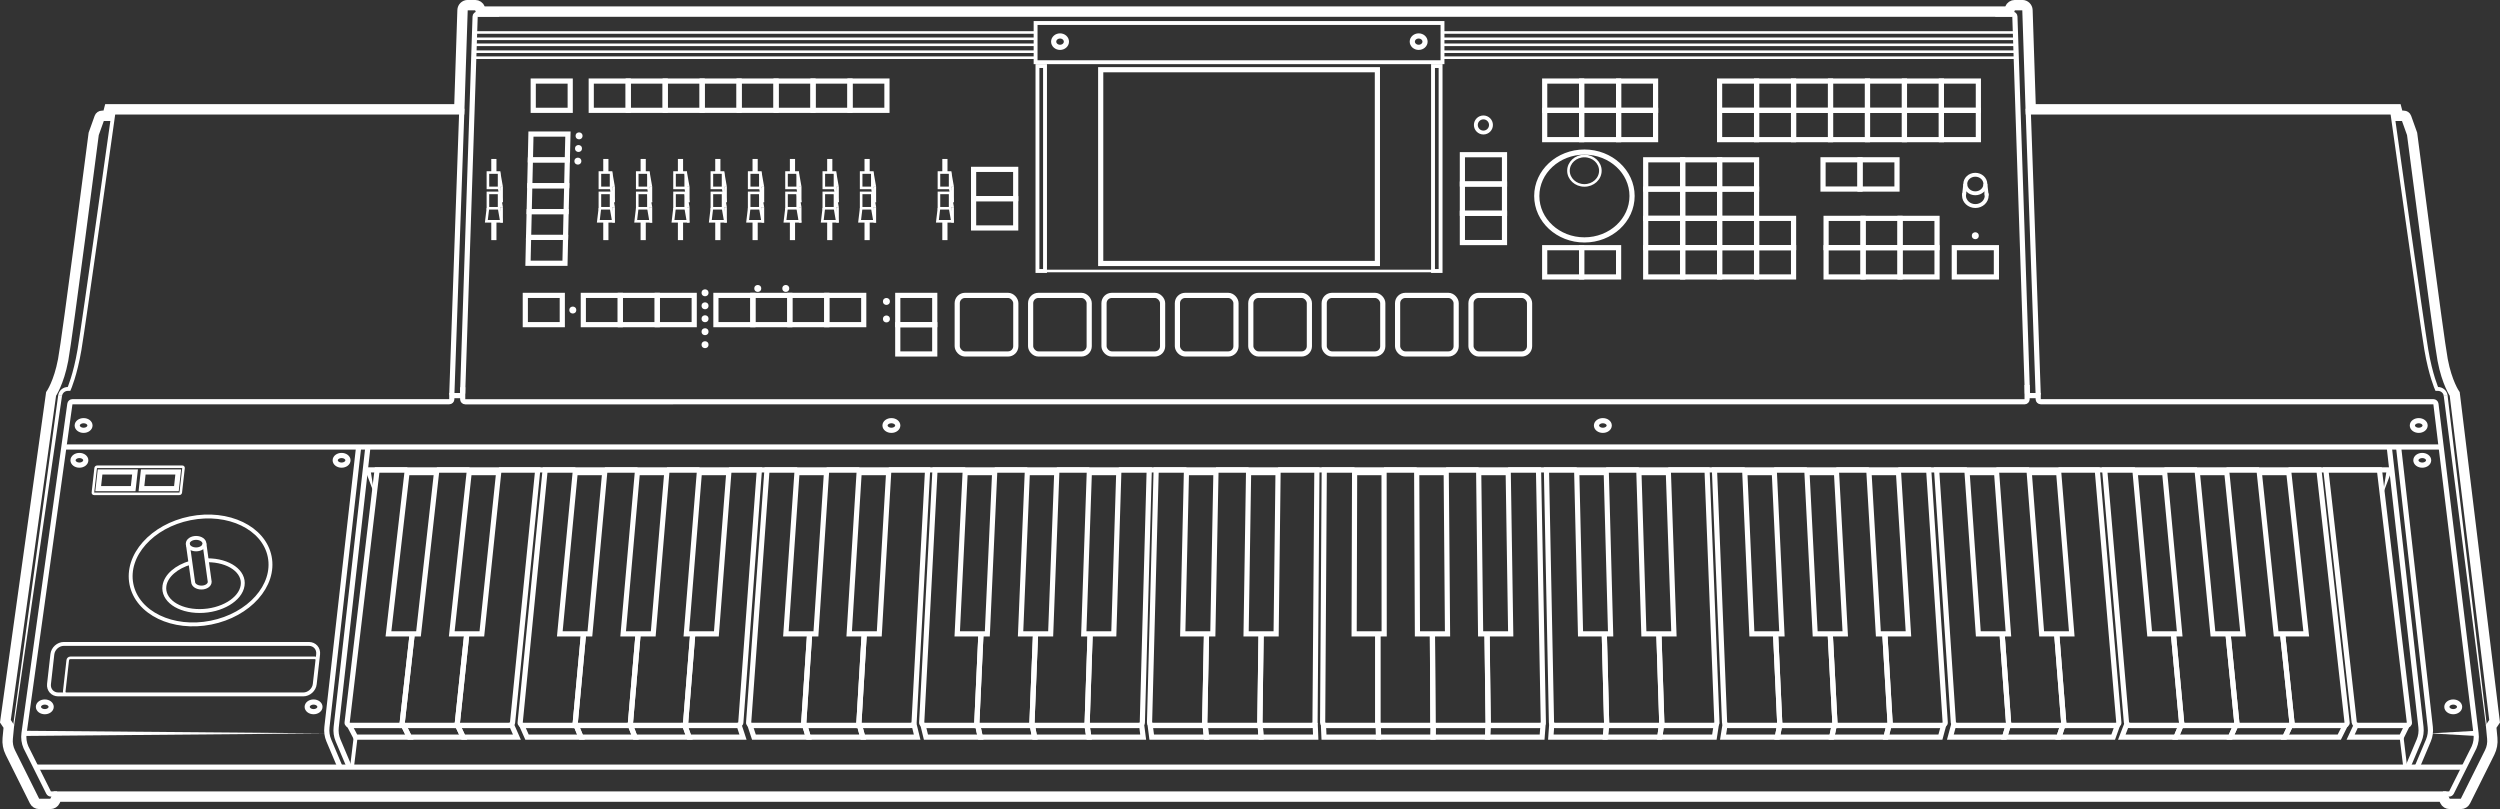 <?xml version="1.0" encoding="UTF-8"?>
<svg id="Calque_2" data-name="Calque 2" xmlns="http://www.w3.org/2000/svg" viewBox="0 0 482.67 156.22">
  <rect x="0" y="0" width="482.67" height="156.22" fill="#333333" stroke="none"/>
  <defs>
    <style>
      .cls-1 {
        fill: #fff;
      }

      .cls-2 {
        stroke-width: 2px;
      }

      .cls-2, .cls-3, .cls-4, .cls-5 {
        fill: none;
        stroke: #fff;
      }

      .cls-3 {
        stroke-width: .5px;
      }

      .cls-5 {
        stroke-width: .75px;
      }
    </style>
  </defs>
  <g id="Layer_1" data-name="Layer 1">
    <g id="Korg_M3" data-name="Korg M3">
      <g>
        <path class="cls-4" d="m266.01,122.78v17.28h-9.93c-.4,0-.72-.26-.72-.57l.31-48.77h5.84"/>
        <polyline class="cls-4" points="276.56 122.78 276.66 140.06 266.01 140.06 266.01 122.38"/>
        <line class="cls-4" x1="267.21" y1="90.72" x2="273.51" y2="90.72"/>
        <polyline class="cls-4" points="287.1 122.78 287.32 140.06 276.66 140.06 276.55 122.38"/>
        <line class="cls-4" x1="279.2" y1="90.72" x2="285.47" y2="90.72"/>
        <path class="cls-4" d="m291.17,90.72h5.87l.93,48.77c0,.32-.31.57-.71.57h-9.93l-.22-17.68"/>
        <polygon class="cls-4" points="267.22 91.24 261.53 91.24 261.44 122.38 267.24 122.38 267.22 91.24"/>
        <polygon class="cls-4" points="291.19 91.24 285.49 91.24 285.86 122.38 291.67 122.38 291.19 91.24"/>
        <polygon class="cls-4" points="279.22 91.24 273.52 91.24 273.66 122.38 279.47 122.38 279.22 91.24"/>
        <path class="cls-4" d="m232.93,122.78l-.35,17.28h-9.93c-.4,0-.71-.26-.71-.57l1.28-48.77h5.84"/>
        <polyline class="cls-4" points="243.48 122.38 243.24 140.06 232.58 140.06 232.94 122.38"/>
        <line class="cls-4" x1="234.77" y1="90.72" x2="241.06" y2="90.72"/>
        <path class="cls-4" d="m246.76,90.72h7.49l-.36,48.77c0,.32-.33.57-.73.57h-9.93l.24-17.28"/>
        <polygon class="cls-4" points="234.76 91.24 229.06 91.24 228.35 122.38 234.16 122.38 234.76 91.24"/>
        <polygon class="cls-4" points="246.75 91.24 241.06 91.24 240.58 122.38 246.38 122.38 246.75 91.24"/>
        <path class="cls-4" d="m453.52,90.72h5.87l5.79,48.77c.04.32-.25.57-.65.57h-9.21c-.4,0-.75-.26-.79-.57l-5.48-48.77h4.47"/>
        <g>
          <path class="cls-4" d="m342.83,122.78l.8,17.28h-9.93c-.4,0-.73-.26-.74-.57l-1.95-48.77h5.84"/>
          <polyline class="cls-4" points="353.38 122.78 354.29 140.06 343.63 140.06 342.81 122.38"/>
          <line class="cls-4" x1="342.54" y1="90.72" x2="348.84" y2="90.72"/>
          <polyline class="cls-4" points="363.92 122.78 364.94 140.06 354.29 140.06 353.36 122.38"/>
          <line class="cls-4" x1="354.54" y1="90.72" x2="360.81" y2="90.72"/>
          <path class="cls-4" d="m366.5,90.72h5.87l3.19,48.77c.02.32-.29.57-.68.57h-9.93l-1.04-17.68"/>
          <polygon class="cls-4" points="342.57 91.24 336.87 91.24 338.23 122.38 344.03 122.38 342.57 91.24"/>
          <polygon class="cls-4" points="366.54 91.24 360.84 91.24 362.65 122.38 368.46 122.38 366.54 91.24"/>
          <polygon class="cls-4" points="354.57 91.24 348.87 91.24 350.45 122.38 356.26 122.38 354.57 91.24"/>
          <path class="cls-4" d="m309.75,122.78l.45,17.28h-9.93c-.4,0-.73-.26-.73-.57l-.97-48.77h5.84"/>
          <polyline class="cls-4" points="320.28 122.38 320.86 140.06 310.2 140.06 309.74 122.38"/>
          <line class="cls-4" x1="310.1" y1="90.72" x2="316.4" y2="90.72"/>
          <path class="cls-4" d="m322.09,90.72h7.49l1.9,48.77c.01.32-.3.57-.7.57h-9.93l-.56-17.28"/>
          <polygon class="cls-4" points="310.12 91.24 304.42 91.24 305.15 122.38 310.96 122.38 310.12 91.24"/>
          <polygon class="cls-4" points="322.11 91.24 316.42 91.24 317.38 122.38 323.18 122.38 322.11 91.24"/>
        </g>
        <g>
          <path class="cls-4" d="m419.65,122.78l1.6,17.28h-9.93c-.4,0-.74-.26-.77-.57l-4.2-48.77h5.84"/>
          <polyline class="cls-4" points="430.16 122.38 431.91 140.06 421.25 140.06 419.62 122.38"/>
          <line class="cls-4" x1="417.88" y1="90.72" x2="424.18" y2="90.72"/>
          <polyline class="cls-4" points="440.7 122.38 442.56 140.06 431.91 140.06 430.16 122.38"/>
          <line class="cls-4" x1="429.87" y1="90.72" x2="436.14" y2="90.72"/>
          <path class="cls-4" d="m441.84,90.72h5.87l5.44,48.77c.04.32-.26.57-.66.57h-9.93l-1.82-17.28"/>
          <polygon class="cls-4" points="417.93 91.24 412.23 91.24 415.03 122.38 420.83 122.38 417.93 91.24"/>
          <polygon class="cls-4" points="441.9 91.24 436.2 91.24 439.45 122.38 445.26 122.38 441.9 91.24"/>
          <polygon class="cls-4" points="429.93 91.24 424.23 91.24 427.25 122.38 433.06 122.38 429.93 91.24"/>
          <path class="cls-4" d="m386.57,122.78l1.25,17.28h-9.93c-.4,0-.74-.26-.76-.57l-3.23-48.77h5.84"/>
          <polyline class="cls-4" points="397.08 122.38 398.48 140.06 387.83 140.06 386.54 122.38"/>
          <line class="cls-4" x1="385.44" y1="90.72" x2="391.74" y2="90.72"/>
          <path class="cls-4" d="m397.43,90.72h7.49l4.16,48.77c.03.32-.27.57-.67.57h-9.93l-1.36-17.28"/>
          <polygon class="cls-4" points="385.48 91.24 379.78 91.24 381.95 122.38 387.76 122.38 385.48 91.24"/>
          <polygon class="cls-4" points="397.47 91.24 391.78 91.24 394.18 122.38 399.99 122.38 397.47 91.24"/>
        </g>
        <path class="cls-4" d="m189.37,122.78l-.8,17.28h-9.93c-.4,0-.71-.26-.69-.57l2.57-48.77h5.84"/>
        <polyline class="cls-4" points="199.91 122.78 199.22 140.06 188.57 140.06 189.39 122.38"/>
        <line class="cls-4" x1="192.05" y1="90.72" x2="198.34" y2="90.72"/>
        <polyline class="cls-4" points="210.46 122.78 209.88 140.06 199.22 140.06 199.93 122.38"/>
        <line class="cls-4" x1="204.04" y1="90.72" x2="210.31" y2="90.72"/>
        <path class="cls-4" d="m216.01,90.72h5.87l-1.33,48.77c0,.32-.34.57-.74.57h-9.93l.59-17.68"/>
        <polygon class="cls-4" points="192.04 91.24 186.34 91.24 184.81 122.38 190.62 122.38 192.04 91.24"/>
        <polygon class="cls-4" points="216 91.24 210.31 91.24 209.24 122.38 215.04 122.38 216 91.24"/>
        <polygon class="cls-4" points="204.03 91.24 198.34 91.24 197.04 122.38 202.85 122.38 204.03 91.24"/>
        <path class="cls-4" d="m156.29,122.78l-1.14,17.28h-9.93c-.4,0-.7-.26-.68-.57l3.54-48.77h5.84"/>
        <polyline class="cls-4" points="166.86 122.38 165.8 140.06 155.14 140.06 156.31 122.38"/>
        <line class="cls-4" x1="159.6" y1="90.72" x2="165.9" y2="90.72"/>
        <path class="cls-4" d="m171.6,90.72h7.49l-2.61,48.77c-.02.32-.35.57-.75.57h-9.93l1.03-17.28"/>
        <polygon class="cls-4" points="159.57 91.24 153.87 91.24 151.73 122.38 157.53 122.38 159.57 91.24"/>
        <polygon class="cls-4" points="171.57 91.24 165.87 91.24 163.95 122.38 169.76 122.38 171.57 91.24"/>
        <path class="cls-4" d="m112.62,122.78l-1.6,17.28h-9.93c-.4,0-.7-.26-.66-.57l4.82-48.77h5.84"/>
        <polyline class="cls-4" points="123.16 122.78 121.68 140.06 111.02 140.06 112.66 122.38"/>
        <line class="cls-4" x1="116.78" y1="90.72" x2="123.08" y2="90.72"/>
        <polyline class="cls-4" points="133.71 122.78 132.33 140.06 121.68 140.06 123.2 122.38"/>
        <line class="cls-4" x1="128.77" y1="90.72" x2="135.04" y2="90.72"/>
        <path class="cls-4" d="m140.74,90.72h5.87l-3.58,48.77c-.02.32-.36.57-.76.57h-9.93l1.41-17.68"/>
        <polygon class="cls-4" points="116.75 91.24 111.05 91.24 108.08 122.38 113.89 122.38 116.75 91.24"/>
        <polygon class="cls-4" points="140.71 91.24 135.02 91.24 132.51 122.38 138.31 122.38 140.71 91.24"/>
        <polygon class="cls-4" points="128.74 91.24 123.05 91.24 120.31 122.38 126.12 122.38 128.74 91.24"/>
        <path class="cls-4" d="m79.54,122.78l-1.94,17.28h-9.93c-.4,0-.69-.26-.65-.57l5.79-48.77h5.84"/>
        <polyline class="cls-4" points="90.12 122.38 88.25 140.06 77.6 140.06 79.58 122.38"/>
        <line class="cls-4" x1="84.34" y1="90.72" x2="90.64" y2="90.72"/>
        <path class="cls-4" d="m96.33,90.72h7.49l-4.86,48.77c-.03.32-.38.57-.78.57h-9.93l1.83-17.28"/>
        <polygon class="cls-4" points="84.28 91.24 78.58 91.24 75 122.38 80.8 122.38 84.28 91.24"/>
        <polygon class="cls-4" points="96.28 91.24 90.58 91.24 87.22 122.38 93.03 122.38 96.28 91.24"/>
      </g>
      <g>
        <polygon class="cls-4" points="67.47 140.06 77.92 140.06 79.04 142.32 68.66 142.32 67.47 140.06"/>
        <polygon class="cls-4" points="77.92 140.06 88.36 140.06 89.42 142.32 79.04 142.32 77.92 140.06"/>
        <polygon class="cls-4" points="88.36 140.06 98.81 140.06 99.8 142.32 89.42 142.32 88.36 140.06"/>
        <polygon class="cls-4" points="100.75 140.06 111.24 140.06 112.17 142.32 101.75 142.32 100.75 140.06"/>
        <polygon class="cls-4" points="111.24 140.06 121.73 140.06 122.6 142.32 112.17 142.32 111.24 140.06"/>
        <polygon class="cls-4" points="121.73 140.06 132.22 140.06 133.03 142.32 122.6 142.32 121.73 140.06"/>
        <polygon class="cls-4" points="132.22 140.06 142.71 140.06 143.45 142.32 133.03 142.32 132.22 140.06"/>
        <polygon class="cls-4" points="144.82 140.06 155.38 140.06 156.06 142.32 145.56 142.32 144.82 140.06"/>
        <polygon class="cls-4" points="155.38 140.06 165.95 140.06 166.57 142.32 156.06 142.32 155.38 140.06"/>
        <polygon class="cls-4" points="165.95 140.06 176.52 140.06 177.07 142.32 166.57 142.32 165.95 140.06"/>
        <polygon class="cls-4" points="178.22 140.06 188.77 140.06 189.26 142.32 178.77 142.32 178.22 140.06"/>
        <polygon class="cls-4" points="188.77 140.06 199.32 140.06 199.74 142.32 189.26 142.32 188.77 140.06"/>
        <polygon class="cls-4" points="199.32 140.06 209.87 140.06 210.23 142.32 199.74 142.32 199.32 140.06"/>
        <polygon class="cls-4" points="209.87 140.06 220.42 140.06 220.71 142.32 210.23 142.32 209.87 140.06"/>
        <polygon class="cls-4" points="222.07 140.06 232.69 140.06 232.92 142.32 222.36 142.32 222.07 140.06"/>
        <polygon class="cls-4" points="232.69 140.06 243.31 140.06 243.47 142.32 232.92 142.32 232.69 140.06"/>
        <polygon class="cls-4" points="243.31 140.06 253.93 140.06 254.02 142.32 243.47 142.32 243.31 140.06"/>
        <polygon class="cls-4" points="255.52 140.06 266.11 140.06 266.15 142.32 255.62 142.32 255.52 140.06"/>
        <polygon class="cls-4" points="266.11 140.06 276.71 140.06 276.68 142.32 266.15 142.32 266.11 140.06"/>
        <polygon class="cls-4" points="276.71 140.06 287.3 140.06 287.21 142.32 276.68 142.32 276.71 140.06"/>
        <polygon class="cls-4" points="287.3 140.06 297.9 140.06 297.73 142.32 287.21 142.32 287.3 140.06"/>
        <polygon class="cls-4" points="299.58 140.06 310.17 140.06 309.94 142.32 299.42 142.32 299.58 140.06"/>
        <polygon class="cls-4" points="310.17 140.06 320.76 140.06 320.46 142.32 309.94 142.32 310.17 140.06"/>
        <polygon class="cls-4" points="320.76 140.06 331.34 140.06 330.99 142.32 320.46 142.32 320.76 140.06"/>
        <polygon class="cls-4" points="333.03 140.06 343.58 140.06 343.16 142.32 332.67 142.32 333.03 140.06"/>
        <polygon class="cls-4" points="343.58 140.06 354.13 140.06 353.65 142.32 343.16 142.32 343.58 140.06"/>
        <polygon class="cls-4" points="354.13 140.06 364.69 140.06 364.14 142.32 353.65 142.32 354.13 140.06"/>
        <polygon class="cls-4" points="364.69 140.06 375.24 140.06 374.63 142.32 364.14 142.32 364.69 140.06"/>
        <polygon class="cls-4" points="377.16 140.06 387.71 140.06 387.03 142.32 376.55 142.32 377.16 140.06"/>
        <polygon class="cls-4" points="387.71 140.06 398.26 140.06 397.51 142.32 387.03 142.32 387.71 140.06"/>
        <polygon class="cls-4" points="398.26 140.06 408.8 140.06 407.99 142.32 397.51 142.32 398.26 140.06"/>
        <polygon class="cls-4" points="410.52 140.06 421.08 140.06 420.14 142.32 409.65 142.32 410.52 140.06"/>
        <polygon class="cls-4" points="421.08 140.06 431.65 140.06 430.64 142.32 420.14 142.32 421.08 140.06"/>
        <polygon class="cls-4" points="431.65 140.06 442.21 140.06 441.14 142.32 430.64 142.32 431.65 140.06"/>
        <polygon class="cls-4" points="442.21 140.06 452.77 140.06 451.64 142.32 441.14 142.32 442.21 140.06"/>
        <polygon class="cls-4" points="454.88 140.06 464.74 140.06 463.63 142.32 453.83 142.32 454.88 140.06"/>
      </g>
      <path class="cls-4" d="m11.02,153.3h-1.19c-.19,0-.36-.11-.45-.28l-4.37-8.74c-.37-.85-.5-1.78-.37-2.7l8.85-63.59c.03-.25.25-.43.5-.43h72.74c.27,0,.5-.22.5-.49v-1.21"/>
      <path class="cls-5" d="m11.61,76.38c.1-.74.74-1.29,1.49-1.29h.23s1.19-2.68,2.02-7.58,6.65-46.39,6.65-46.39"/>
      <polygon class="cls-1" points="2.54 140.04 11.24 76.28 11.98 76.38 2.73 140.07 2.54 140.04"/>
      <path class="cls-4" d="m89.17,20.98l-1.93,54.88c0,.28.22.52.5.52h1.08c.27,0,.49-.21.5-.48l2.41-72.7c0-.27.23-.48.5-.48h4.12"/>
      <path class="cls-4" d="m65.66,148.11l-2.18-5.16c-.34-.81-.46-1.69-.36-2.55l6.12-54.1"/>
      <path class="cls-4" d="m67.45,148.11l-2.18-5.16c-.34-.81-.46-1.69-.36-2.55l6.12-54.1"/>
      <line class="cls-5" x1="67.96" y1="148.11" x2="68.66" y2="142.32"/>
      <polygon class="cls-1" points="72.25 95.34 70.55 90.85 71.52 90.59 72.25 95.34"/>
      <polygon class="cls-1" points="4.64 141.09 63.08 141.59 4.64 142.09 4.64 141.09"/>
      <ellipse class="cls-4" cx="15.33" cy="88.87" rx="1.23" ry=".93"/>
      <ellipse class="cls-4" cx="16.14" cy="82.15" rx="1.23" ry=".93"/>
      <ellipse class="cls-4" cx="172.1" cy="82.15" rx="1.23" ry=".93"/>
      <ellipse class="cls-4" cx="8.65" cy="136.47" rx="1.23" ry=".93"/>
      <ellipse class="cls-4" cx="60.54" cy="136.47" rx="1.23" ry=".93"/>
      <ellipse class="cls-4" cx="65.95" cy="88.87" rx="1.23" ry=".93"/>
      <path class="cls-2" d="m471.66,153.8l.39.84c.16.35.52.57.9.57h2.16c.38,0,.73-.21.89-.55l4.68-9.39c.42-.84.59-1.78.5-2.71l-.22-2.31.67-1-7.7-63.18s-1.5-2.16-2.33-6.57-5.9-43.65-5.9-43.65l-1.13-3.16c-.07-.2-.26-.33-.47-.33h-1.06s-.33-1.25-.33-1.25h-70.64s-.63-19.15-.63-19.15c-.02-.54-.46-.97-1-.97h-1.43c-.41,0-.78.25-.93.63l-.25.62H92.91s-.25-.62-.25-.62c-.15-.38-.52-.63-.93-.63h-1.43c-.54,0-.98.43-1,.97l-.63,19.15H21.08l-.33,1.25h-1.06c-.21,0-.4.13-.47.33l-1.13,3.16s-5.07,39.24-5.9,43.65-2.33,6.57-2.33,6.57L1.04,139.25l.67,1-.22,2.31c-.09.93.08,1.87.5,2.71l4.68,9.39c.17.34.52.55.89.55h2.16c.39,0,.74-.22.9-.57l.39-.84h460.64Z"/>
      <path class="cls-4" d="m471.66,153.3h1.19c.19,0,.36-.11.45-.28l4.37-8.74c.37-.85.5-1.78.37-2.7l-7.74-63.59c-.03-.25-.25-.43-.5-.43h-75.79c-.27,0-.5-.22-.5-.49v-1.21"/>
      <path class="cls-4" d="m391.37,74.33v2.74c0,.28-.22.5-.5.5H89.83c-.28,0-.5-.22-.5-.5v-2.3"/>
      <path class="cls-5" d="m472.18,76.38c-.1-.74-.74-1.29-1.49-1.29h-.23s-1.19-2.68-2.02-7.58-6.65-46.39-6.65-46.39"/>
      <polygon class="cls-1" points="479.95 140.07 471.8 76.37 472.54 76.28 480.13 140.04 479.95 140.07"/>
      <path class="cls-4" d="m391.57,20.98l1.93,54.88c0,.28-.22.52-.5.52h-1.08c-.27,0-.49-.21-.5-.48l-2.41-72.7c0-.27-.23-.48-.5-.48h-3.29"/>
      <line class="cls-4" x1="475.75" y1="148.11" x2="6.92" y2="148.11"/>
      <path class="cls-4" d="m466.67,148.11l2.18-5.16c.34-.81.46-1.69.36-2.55l-6.12-54.1"/>
      <path class="cls-4" d="m464.87,148.11l2.18-5.16c.34-.81.46-1.69.36-2.55l-6.12-54.1"/>
      <line class="cls-5" x1="464.37" y1="148.11" x2="463.67" y2="142.32"/>
      <polyline class="cls-4" points="461.79 90.72 438.59 90.72 93.74 90.72 70.54 90.72"/>
      <polygon class="cls-1" points="460.07 95.34 460.81 90.59 461.77 90.85 460.07 95.34"/>
      <line class="cls-4" x1="471.3" y1="86.3" x2="12.34" y2="86.3"/>
      <polygon class="cls-1" points="478.03 142.09 469.25 141.59 478.03 141.09 478.03 142.09"/>
      <ellipse class="cls-4" cx="467.66" cy="88.87" rx="1.23" ry=".93"/>
      <ellipse class="cls-4" cx="466.98" cy="82.15" rx="1.23" ry=".93"/>
      <ellipse class="cls-4" cx="309.46" cy="82.15" rx="1.23" ry=".93"/>
      <ellipse class="cls-4" cx="473.64" cy="136.47" rx="1.23" ry=".93"/>
      <g>
        <path class="cls-5" d="m59.64,124.32H12.33c-1.1,0-2.1.9-2.22,2l-.65,5.75c-.12,1.1.67,2,1.78,2h47.31c1.1,0,2.1-.9,2.22-2l.65-5.75c.12-1.1-.67-2-1.78-2Z"/>
        <path class="cls-3" d="m61.27,127.57c.03-.31-.19-.56-.5-.56H13.58c-.25,0-.47.2-.5.44l-.68,6.06c-.03.31.19.56.5.56"/>
      </g>
      <g>
        <g>
          <ellipse class="cls-5" cx="38.73" cy="110.13" rx="13.61" ry="10.27" transform="translate(-20.8 9.71) rotate(-11.28)"/>
          <path class="cls-5" d="m39.92,108.17h.1c4.17-.01,7.23,2.17,6.82,4.88-.4,2.7-4.1,4.91-8.27,4.92s-7.22-2.17-6.82-4.87c.29-1.97,2.33-3.67,5.02-4.46"/>
        </g>
        <ellipse class="cls-5" cx="37.86" cy="104.96" rx="1.61" ry="1.11"/>
        <path class="cls-5" d="m39.47,104.96l.96,6.94.03.21.03.22c0,.62-.71,1.11-1.6,1.11s-1.61-.49-1.61-1.11l-.05-.33-.98-7.04"/>
      </g>
      <g>
        <path class="cls-3" d="m35.21,90.12h-16.46c-.14,0-.26.11-.28.25l-.53,4.72c-.02.14.08.25.22.25h16.46c.14,0,.26-.11.28-.25l.53-4.72c.02-.14-.08-.25-.22-.25Z"/>
        <polygon class="cls-4" points="26.07 91.12 19.32 91.12 18.96 94.34 25.71 94.34 26.07 91.12"/>
        <polygon class="cls-4" points="34.41 91.12 27.66 91.12 27.31 94.34 34.06 94.34 34.41 91.12"/>
      </g>
      <rect class="cls-4" x="114.15" y="15.65" width="7.14" height="5.65"/>
      <rect class="cls-4" x="102.95" y="15.65" width="7.14" height="5.65"/>
      <rect class="cls-4" x="121.29" y="15.65" width="7.14" height="5.65"/>
      <rect class="cls-4" x="128.43" y="15.65" width="7.14" height="5.65"/>
      <rect class="cls-4" x="112.62" y="57.03" width="7.14" height="5.65"/>
      <rect class="cls-4" x="101.42" y="57.03" width="7.14" height="5.65"/>
      <rect class="cls-4" x="119.76" y="57.03" width="7.14" height="5.65"/>
      <rect class="cls-4" x="126.89" y="57.03" width="7.14" height="5.65"/>
      <rect class="cls-4" x="135.56" y="15.65" width="7.14" height="5.65"/>
      <rect class="cls-4" x="142.7" y="15.65" width="7.14" height="5.65"/>
      <rect class="cls-4" x="149.83" y="15.65" width="7.14" height="5.65"/>
      <rect class="cls-4" x="156.97" y="15.65" width="7.14" height="5.65"/>
      <rect class="cls-4" x="164.1" y="15.65" width="7.14" height="5.65"/>
      <rect class="cls-4" x="332" y="15.65" width="7.14" height="5.65"/>
      <rect class="cls-4" x="339.14" y="15.65" width="7.14" height="5.65"/>
      <rect class="cls-4" x="346.28" y="15.65" width="7.14" height="5.65"/>
      <rect class="cls-4" x="353.41" y="15.65" width="7.14" height="5.65"/>
      <rect class="cls-4" x="360.55" y="15.65" width="7.14" height="5.65"/>
      <rect class="cls-4" x="367.68" y="15.65" width="7.14" height="5.65"/>
      <rect class="cls-4" x="374.82" y="15.65" width="7.14" height="5.65"/>
      <rect class="cls-4" x="332" y="21.31" width="7.14" height="5.65"/>
      <rect class="cls-4" x="339.14" y="21.31" width="7.14" height="5.65"/>
      <rect class="cls-4" x="346.28" y="21.31" width="7.14" height="5.65"/>
      <rect class="cls-4" x="298.23" y="15.65" width="7.14" height="5.65"/>
      <rect class="cls-4" x="305.36" y="15.65" width="7.14" height="5.65"/>
      <rect class="cls-4" x="312.5" y="15.65" width="7.14" height="5.65"/>
      <rect class="cls-4" x="298.23" y="21.31" width="7.14" height="5.65"/>
      <rect class="cls-4" x="305.36" y="21.31" width="7.14" height="5.65"/>
      <rect class="cls-4" x="298.23" y="47.82" width="7.14" height="5.65"/>
      <rect class="cls-4" x="305.36" y="47.82" width="7.14" height="5.65"/>
      <rect class="cls-4" x="317.73" y="47.82" width="7.14" height="5.65"/>
      <rect class="cls-4" x="324.87" y="47.82" width="7.14" height="5.65"/>
      <rect class="cls-4" x="332" y="47.82" width="7.14" height="5.65"/>
      <rect class="cls-4" x="339.14" y="47.82" width="7.14" height="5.65"/>
      <rect class="cls-4" x="317.73" y="42.16" width="7.14" height="5.65"/>
      <rect class="cls-4" x="324.87" y="42.16" width="7.14" height="5.65"/>
      <rect class="cls-4" x="332" y="42.16" width="7.14" height="5.65"/>
      <rect class="cls-4" x="317.73" y="36.51" width="7.14" height="5.65"/>
      <rect class="cls-4" x="324.87" y="36.51" width="7.14" height="5.65"/>
      <rect class="cls-4" x="332" y="36.51" width="7.14" height="5.65"/>
      <rect class="cls-4" x="317.73" y="30.85" width="7.14" height="5.65"/>
      <rect class="cls-4" x="324.87" y="30.85" width="7.14" height="5.65"/>
      <rect class="cls-4" x="332" y="30.85" width="7.14" height="5.65"/>
      <rect class="cls-4" x="351.97" y="30.85" width="7.14" height="5.65"/>
      <rect class="cls-4" x="359.11" y="30.85" width="7.14" height="5.65"/>
      <rect class="cls-4" x="339.14" y="42.16" width="7.14" height="5.65"/>
      <rect class="cls-4" x="352.56" y="47.82" width="7.14" height="5.65"/>
      <rect class="cls-4" x="359.7" y="47.82" width="7.14" height="5.65"/>
      <rect class="cls-4" x="366.84" y="47.82" width="7.14" height="5.65"/>
      <rect class="cls-4" x="352.56" y="42.16" width="7.14" height="5.65"/>
      <rect class="cls-4" x="359.7" y="42.16" width="7.14" height="5.65"/>
      <rect class="cls-4" x="366.84" y="42.16" width="7.14" height="5.65"/>
      <rect class="cls-4" x="312.5" y="21.31" width="7.14" height="5.65"/>
      <rect class="cls-4" x="353.41" y="21.31" width="7.14" height="5.65"/>
      <rect class="cls-4" x="360.55" y="21.31" width="7.14" height="5.65"/>
      <rect class="cls-4" x="367.68" y="21.31" width="7.14" height="5.65"/>
      <rect class="cls-4" x="374.82" y="21.31" width="7.14" height="5.65"/>
      <rect class="cls-4" x="138.22" y="57.03" width="7.14" height="5.65"/>
      <rect class="cls-4" x="145.35" y="57.03" width="7.14" height="5.65"/>
      <rect class="cls-4" x="152.49" y="57.03" width="7.14" height="5.65"/>
      <rect class="cls-4" x="159.62" y="57.03" width="7.14" height="5.65"/>
      <rect class="cls-4" x="173.33" y="57.03" width="7.14" height="5.65"/>
      <rect class="cls-4" x="173.33" y="62.69" width="7.14" height="5.65"/>
      <rect class="cls-4" x="187.97" y="32.7" width="8.13" height="5.65"/>
      <rect class="cls-4" x="187.97" y="38.36" width="8.13" height="5.65"/>
      <rect class="cls-4" x="282.34" y="29.87" width="8.13" height="5.65"/>
      <rect class="cls-4" x="282.34" y="35.53" width="8.13" height="5.65"/>
      <rect class="cls-4" x="282.34" y="41.18" width="8.13" height="5.65"/>
      <rect class="cls-4" x="377.31" y="47.82" width="8.13" height="5.65"/>
      <g>
        <polygon class="cls-4" points="102.51 25.88 109.65 25.88 109.53 30.87 102.4 30.87 102.51 25.88"/>
        <polygon class="cls-4" points="102.4 30.87 109.53 30.87 109.42 35.86 102.28 35.86 102.4 30.87"/>
        <polygon class="cls-4" points="102.28 35.86 109.42 35.86 109.3 40.85 102.17 40.85 102.28 35.86"/>
        <polygon class="cls-4" points="102.17 40.85 109.3 40.85 109.19 45.84 102.05 45.84 102.17 40.85"/>
        <polygon class="cls-4" points="102.05 45.84 109.19 45.84 109.08 50.83 101.94 50.83 102.05 45.84"/>
      </g>
      <rect class="cls-4" x="184.81" y="57.03" width="11.31" height="11.31" rx="1.5" ry="1.5"/>
      <rect class="cls-4" x="198.98" y="57.03" width="11.31" height="11.31" rx="1.5" ry="1.5"/>
      <rect class="cls-4" x="213.15" y="57.03" width="11.31" height="11.31" rx="1.5" ry="1.5"/>
      <rect class="cls-4" x="227.32" y="57.03" width="11.31" height="11.31" rx="1.5" ry="1.5"/>
      <rect class="cls-4" x="241.49" y="57.03" width="11.31" height="11.31" rx="1.5" ry="1.5"/>
      <rect class="cls-4" x="255.66" y="57.03" width="11.31" height="11.31" rx="1.5" ry="1.5"/>
      <rect class="cls-4" x="269.83" y="57.03" width="11.31" height="11.31" rx="1.5" ry="1.5"/>
      <rect class="cls-4" x="284" y="57.03" width="11.31" height="11.31" rx="1.5" ry="1.5"/>
      <ellipse class="cls-4" cx="305.9" cy="37.84" rx="9.2" ry="8.48"/>
      <ellipse class="cls-3" cx="305.9" cy="32.96" rx="3.08" ry="2.84"/>
      <ellipse class="cls-5" cx="381.37" cy="35.53" rx="1.94" ry="1.79"/>
      <path class="cls-5" d="m379.23,37.31v.03c-.03.13-.05.27-.05.41,0,1.12.98,2.03,2.2,2.03s2.19-.91,2.19-2.03c0-.12-.01-.24-.04-.36v-.05"/>
      <circle class="cls-1" cx="171.14" cy="58.2" r=".67"/>
      <circle class="cls-1" cx="146.3" cy="55.69" r=".67"/>
      <circle class="cls-1" cx="136.12" cy="56.53" r=".67"/>
      <circle class="cls-1" cx="110.59" cy="59.86" r=".67"/>
      <circle class="cls-1" cx="111.57" cy="31.11" r=".67"/>
      <circle class="cls-1" cx="111.69" cy="28.67" r=".67"/>
      <circle class="cls-1" cx="111.8" cy="26.23" r=".67"/>
      <circle class="cls-1" cx="136.12" cy="59.04" r=".67"/>
      <circle class="cls-1" cx="136.12" cy="61.54" r=".67"/>
      <circle class="cls-1" cx="136.12" cy="64.04" r=".67"/>
      <circle class="cls-1" cx="136.12" cy="66.55" r=".67"/>
      <circle class="cls-1" cx="151.71" cy="55.69" r=".67"/>
      <circle class="cls-1" cx="171.14" cy="61.58" r=".67"/>
      <circle class="cls-1" cx="381.37" cy="45.51" r=".67"/>
      <circle class="cls-5" cx="286.4" cy="24.13" r="1.46"/>
      <g>
        <ellipse class="cls-4" cx="204.66" cy="8.04" rx="1.23" ry="1.1"/>
        <ellipse class="cls-4" cx="273.9" cy="8.04" rx="1.23" ry="1.1"/>
        <rect class="cls-5" x="199.94" y="4.44" width="78.56" height="7.57"/>
        <rect class="cls-5" x="200.3" y="12.75" width="1.46" height="39.57"/>
        <rect class="cls-5" x="276.67" y="12.75" width="1.46" height="39.57"/>
        <line class="cls-3" x1="201.77" y1="52.32" x2="276.67" y2="52.32"/>
        <rect class="cls-4" x="212.51" y="13.46" width="53.42" height="37.41"/>
      </g>
      <g>
        <g>
          <g>
            <rect class="cls-3" x="181.28" y="37.24" width="2.16" height="2.97"/>
            <polyline class="cls-3" points="183.44 40.21 183.88 42.73 182.43 42.73 180.98 42.73 181.28 40.21"/>
            <polyline class="cls-3" points="183.44 37.24 183.88 39.76 183.44 39.76"/>
            <line class="cls-3" x1="183.92" y1="40" x2="183.92" y2="42.98"/>
          </g>
          <g>
            <rect class="cls-3" x="181.28" y="33.31" width="2.16" height="2.97"/>
            <polyline class="cls-3" points="183.44 36.27 183.88 38.79 183.71 38.79"/>
            <polyline class="cls-3" points="183.44 33.31 183.88 35.83 183.44 35.83"/>
            <line class="cls-3" x1="183.92" y1="36.06" x2="183.92" y2="39.04"/>
          </g>
        </g>
        <line class="cls-4" x1="182.43" y1="33.3" x2="182.43" y2="30.69"/>
        <line class="cls-4" x1="182.43" y1="46.36" x2="182.43" y2="42.73"/>
      </g>
      <g>
        <g>
          <g>
            <rect class="cls-3" x="166.26" y="37.24" width="2.16" height="2.97"/>
            <polyline class="cls-3" points="168.42 40.21 168.86 42.73 167.41 42.73 165.96 42.73 166.26 40.21"/>
            <polyline class="cls-3" points="168.42 37.24 168.86 39.76 168.42 39.76"/>
            <line class="cls-3" x1="168.9" y1="40" x2="168.9" y2="42.98"/>
          </g>
          <g>
            <rect class="cls-3" x="166.26" y="33.31" width="2.16" height="2.97"/>
            <polyline class="cls-3" points="168.42 36.27 168.86 38.79 168.69 38.79"/>
            <polyline class="cls-3" points="168.42 33.31 168.86 35.83 168.42 35.83"/>
            <line class="cls-3" x1="168.9" y1="36.06" x2="168.9" y2="39.04"/>
          </g>
        </g>
        <line class="cls-4" x1="167.41" y1="33.3" x2="167.41" y2="30.69"/>
        <line class="cls-4" x1="167.41" y1="46.36" x2="167.41" y2="42.73"/>
      </g>
      <g>
        <g>
          <g>
            <rect class="cls-3" x="159.05" y="37.24" width="2.16" height="2.97"/>
            <polyline class="cls-3" points="161.21 40.21 161.65 42.73 160.2 42.73 158.75 42.73 159.05 40.21"/>
            <polyline class="cls-3" points="161.21 37.24 161.65 39.76 161.21 39.76"/>
            <line class="cls-3" x1="161.7" y1="40" x2="161.7" y2="42.98"/>
          </g>
          <g>
            <rect class="cls-3" x="159.05" y="33.31" width="2.16" height="2.97"/>
            <polyline class="cls-3" points="161.21 36.27 161.65 38.79 161.48 38.79"/>
            <polyline class="cls-3" points="161.21 33.31 161.65 35.83 161.21 35.83"/>
            <line class="cls-3" x1="161.7" y1="36.06" x2="161.7" y2="39.04"/>
          </g>
        </g>
        <line class="cls-4" x1="160.2" y1="33.3" x2="160.2" y2="30.69"/>
        <line class="cls-4" x1="160.2" y1="46.36" x2="160.2" y2="42.73"/>
      </g>
      <g>
        <g>
          <g>
            <rect class="cls-3" x="151.85" y="37.24" width="2.16" height="2.97"/>
            <polyline class="cls-3" points="154.01 40.21 154.45 42.73 153 42.73 151.55 42.73 151.85 40.21"/>
            <polyline class="cls-3" points="154.01 37.24 154.45 39.76 154.01 39.76"/>
            <line class="cls-3" x1="154.49" y1="40" x2="154.49" y2="42.98"/>
          </g>
          <g>
            <rect class="cls-3" x="151.85" y="33.31" width="2.16" height="2.97"/>
            <polyline class="cls-3" points="154.01 36.27 154.45 38.79 154.28 38.79"/>
            <polyline class="cls-3" points="154.01 33.31 154.45 35.83 154.01 35.83"/>
            <line class="cls-3" x1="154.49" y1="36.06" x2="154.49" y2="39.04"/>
          </g>
        </g>
        <line class="cls-4" x1="153" y1="33.3" x2="153" y2="30.69"/>
        <line class="cls-4" x1="153" y1="46.36" x2="153" y2="42.73"/>
      </g>
      <g>
        <g>
          <g>
            <rect class="cls-3" x="144.64" y="37.24" width="2.16" height="2.97"/>
            <polyline class="cls-3" points="146.8 40.21 147.24 42.73 145.79 42.73 144.34 42.73 144.64 40.21"/>
            <polyline class="cls-3" points="146.8 37.24 147.24 39.76 146.8 39.76"/>
            <line class="cls-3" x1="147.29" y1="40" x2="147.29" y2="42.98"/>
          </g>
          <g>
            <rect class="cls-3" x="144.64" y="33.31" width="2.16" height="2.97"/>
            <polyline class="cls-3" points="146.8 36.27 147.24 38.79 147.07 38.79"/>
            <polyline class="cls-3" points="146.8 33.31 147.24 35.83 146.8 35.83"/>
            <line class="cls-3" x1="147.29" y1="36.06" x2="147.29" y2="39.04"/>
          </g>
        </g>
        <line class="cls-4" x1="145.79" y1="33.3" x2="145.79" y2="30.69"/>
        <line class="cls-4" x1="145.79" y1="46.36" x2="145.79" y2="42.73"/>
      </g>
      <g>
        <g>
          <g>
            <rect class="cls-3" x="137.44" y="37.24" width="2.16" height="2.97"/>
            <polyline class="cls-3" points="139.6 40.21 140.04 42.73 138.59 42.73 137.14 42.73 137.44 40.21"/>
            <polyline class="cls-3" points="139.6 37.24 140.04 39.76 139.6 39.76"/>
            <line class="cls-3" x1="140.08" y1="40" x2="140.08" y2="42.98"/>
          </g>
          <g>
            <rect class="cls-3" x="137.44" y="33.31" width="2.16" height="2.97"/>
            <polyline class="cls-3" points="139.6 36.27 140.04 38.79 139.87 38.79"/>
            <polyline class="cls-3" points="139.6 33.31 140.04 35.83 139.6 35.83"/>
            <line class="cls-3" x1="140.08" y1="36.06" x2="140.08" y2="39.04"/>
          </g>
        </g>
        <line class="cls-4" x1="138.59" y1="33.3" x2="138.59" y2="30.69"/>
        <line class="cls-4" x1="138.59" y1="46.36" x2="138.59" y2="42.73"/>
      </g>
      <g>
        <g>
          <g>
            <rect class="cls-3" x="130.23" y="37.24" width="2.16" height="2.97"/>
            <polyline class="cls-3" points="132.39 40.21 132.83 42.73 131.38 42.73 129.93 42.73 130.23 40.21"/>
            <polyline class="cls-3" points="132.39 37.24 132.83 39.76 132.39 39.76"/>
            <line class="cls-3" x1="132.88" y1="40" x2="132.88" y2="42.98"/>
          </g>
          <g>
            <rect class="cls-3" x="130.23" y="33.31" width="2.16" height="2.97"/>
            <polyline class="cls-3" points="132.39 36.27 132.83 38.79 132.66 38.79"/>
            <polyline class="cls-3" points="132.39 33.31 132.83 35.83 132.39 35.83"/>
            <line class="cls-3" x1="132.88" y1="36.06" x2="132.88" y2="39.04"/>
          </g>
        </g>
        <line class="cls-4" x1="131.38" y1="33.3" x2="131.38" y2="30.69"/>
        <line class="cls-4" x1="131.38" y1="46.36" x2="131.38" y2="42.73"/>
      </g>
      <g>
        <g>
          <g>
            <rect class="cls-3" x="123.03" y="37.24" width="2.16" height="2.97"/>
            <polyline class="cls-3" points="125.19 40.21 125.63 42.73 124.18 42.73 122.73 42.73 123.03 40.21"/>
            <polyline class="cls-3" points="125.19 37.24 125.63 39.76 125.19 39.76"/>
            <line class="cls-3" x1="125.67" y1="40" x2="125.67" y2="42.98"/>
          </g>
          <g>
            <rect class="cls-3" x="123.03" y="33.31" width="2.16" height="2.97"/>
            <polyline class="cls-3" points="125.19 36.27 125.63 38.79 125.46 38.79"/>
            <polyline class="cls-3" points="125.19 33.31 125.63 35.83 125.19 35.83"/>
            <line class="cls-3" x1="125.67" y1="36.06" x2="125.67" y2="39.04"/>
          </g>
        </g>
        <line class="cls-4" x1="124.18" y1="33.3" x2="124.18" y2="30.69"/>
        <line class="cls-4" x1="124.18" y1="46.36" x2="124.18" y2="42.73"/>
      </g>
      <g>
        <g>
          <g>
            <rect class="cls-3" x="115.82" y="37.24" width="2.16" height="2.97"/>
            <polyline class="cls-3" points="117.98 40.21 118.42 42.73 116.97 42.73 115.52 42.73 115.82 40.21"/>
            <polyline class="cls-3" points="117.98 37.24 118.42 39.76 117.98 39.76"/>
            <line class="cls-3" x1="118.47" y1="40" x2="118.47" y2="42.98"/>
          </g>
          <g>
            <rect class="cls-3" x="115.82" y="33.31" width="2.16" height="2.97"/>
            <polyline class="cls-3" points="117.98 36.27 118.42 38.79 118.25 38.79"/>
            <polyline class="cls-3" points="117.98 33.31 118.42 35.83 117.98 35.83"/>
            <line class="cls-3" x1="118.47" y1="36.06" x2="118.47" y2="39.04"/>
          </g>
        </g>
        <line class="cls-4" x1="116.97" y1="33.3" x2="116.97" y2="30.69"/>
        <line class="cls-4" x1="116.97" y1="46.36" x2="116.97" y2="42.73"/>
      </g>
      <g>
        <g>
          <g>
            <rect class="cls-3" x="94.2" y="37.24" width="2.16" height="2.97"/>
            <polyline class="cls-3" points="96.36 40.21 96.8 42.73 95.35 42.73 93.9 42.73 94.2 40.21"/>
            <polyline class="cls-3" points="96.36 37.24 96.8 39.76 96.36 39.76"/>
            <line class="cls-3" x1="96.84" y1="40" x2="96.84" y2="42.98"/>
          </g>
          <g>
            <rect class="cls-3" x="94.2" y="33.31" width="2.16" height="2.97"/>
            <polyline class="cls-3" points="96.36 36.27 96.8 38.79 96.63 38.79"/>
            <polyline class="cls-3" points="96.36 33.31 96.8 35.83 96.36 35.83"/>
            <line class="cls-3" x1="96.84" y1="36.06" x2="96.84" y2="39.04"/>
          </g>
        </g>
        <line class="cls-4" x1="95.35" y1="33.3" x2="95.35" y2="30.69"/>
        <line class="cls-4" x1="95.35" y1="46.36" x2="95.35" y2="42.73"/>
      </g>
      <line class="cls-3" x1="91.63" y1="6.27" x2="199.94" y2="6.27"/>
      <line class="cls-3" x1="91.59" y1="7.49" x2="199.94" y2="7.49"/>
      <line class="cls-3" x1="91.55" y1="8.65" x2="199.94" y2="8.65"/>
      <line class="cls-3" x1="91.5" y1="9.98" x2="199.94" y2="9.98"/>
      <line class="cls-3" x1="91.46" y1="11.14" x2="199.94" y2="11.14"/>
      <line class="cls-3" x1="278.66" y1="6.27" x2="389.11" y2="6.27"/>
      <line class="cls-3" x1="278.62" y1="7.49" x2="389.15" y2="7.49"/>
      <line class="cls-3" x1="278.58" y1="8.65" x2="389.19" y2="8.65"/>
      <line class="cls-3" x1="278.54" y1="9.98" x2="389.23" y2="9.98"/>
      <line class="cls-3" x1="278.5" y1="11.14" x2="389.27" y2="11.14"/>
      <line class="cls-5" x1="379.43" y1="35.53" x2="379.18" y2="37.76"/>
      <line class="cls-5" x1="383.32" y1="35.53" x2="383.57" y2="37.76"/>
    </g>
  </g>
</svg>